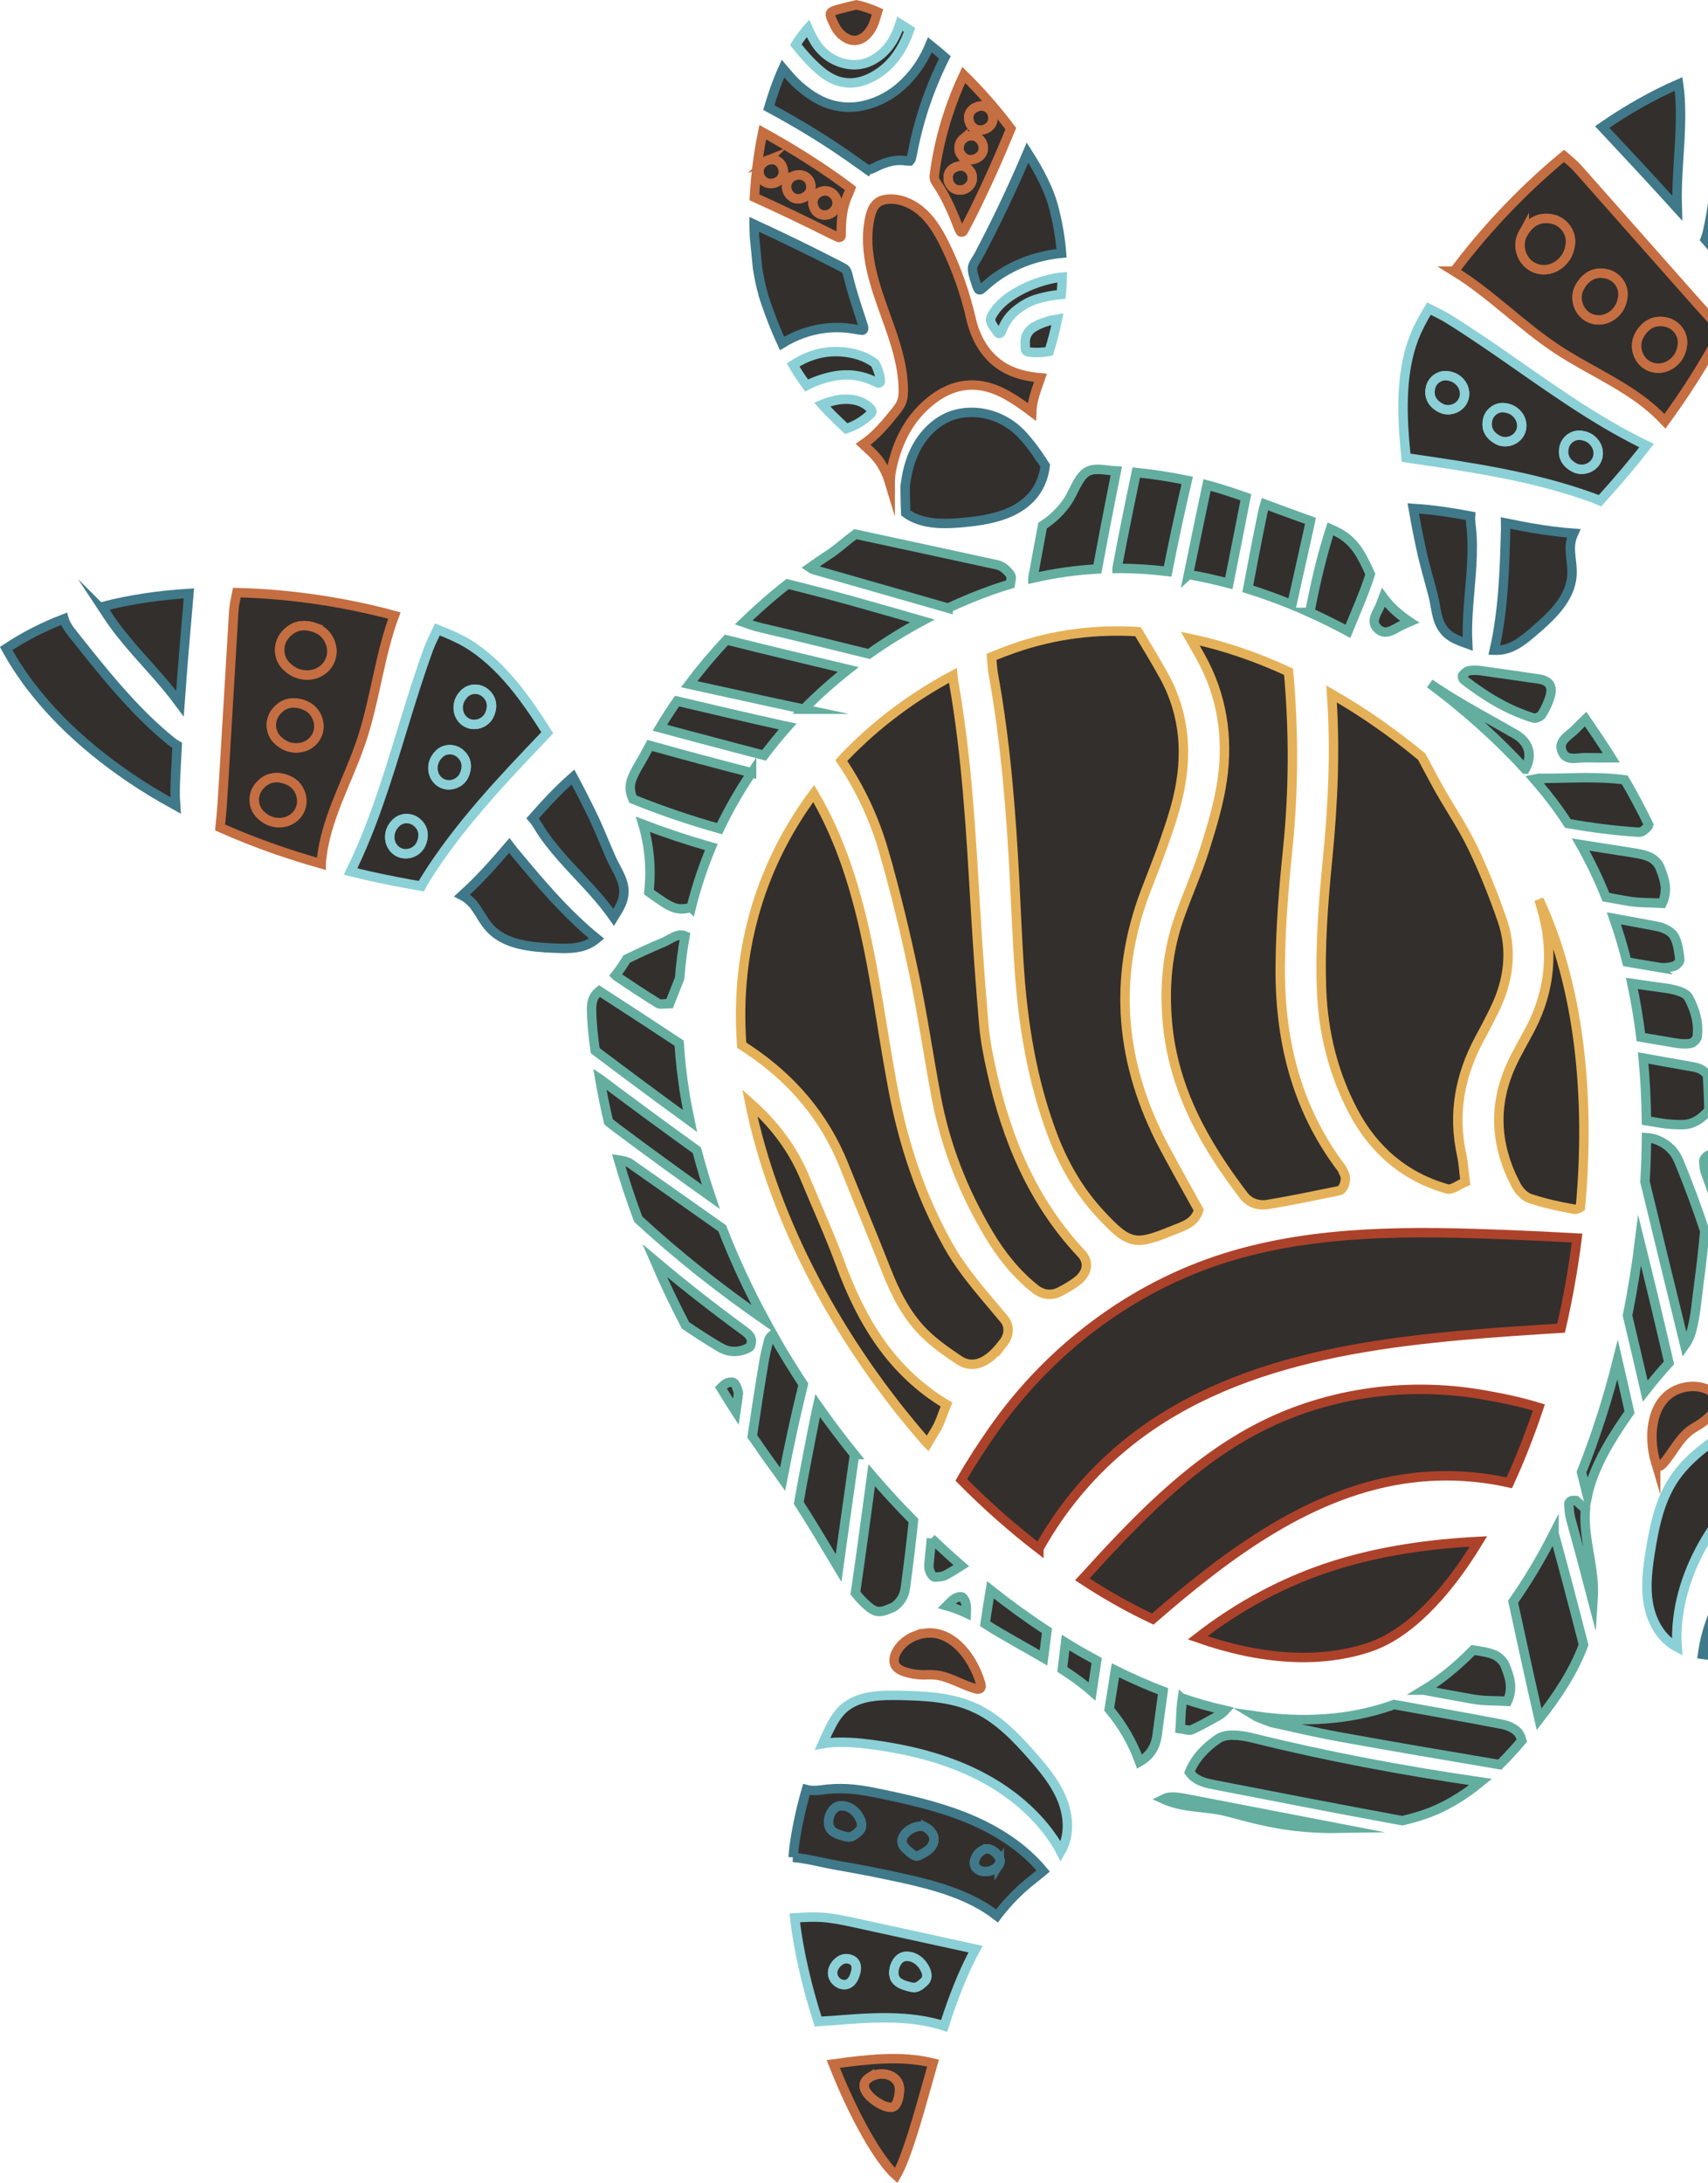 <svg width="313" height="400" viewBox="0 0 313 400" fill="none" xmlns="http://www.w3.org/2000/svg">
<g clip-path="url(#clip0_311_33459)">
<path d="M169.976 264.534C170.465 263.692 170.961 262.857 171.473 262.027C172.292 260.702 172.712 259.135 173.444 257.367C163.31 251.283 157.854 242.042 153.994 231.551C152.041 226.234 149.668 221.077 147.501 215.835C145.255 210.396 141.74 205.868 137.396 202.043C141.746 223.624 153.752 246.092 169.97 264.528L169.976 264.534Z" fill="#332F2D" stroke="#E5B158" stroke-width="1.728" stroke-miterlimit="10"/>
<path d="M183.843 246.115C184.984 244.663 185.047 242.964 184.016 241.719C180.416 237.364 176.584 233.239 173.773 228.221C168.761 219.274 165.604 209.774 163.691 199.744C161.571 188.613 160.292 177.339 157.44 166.335C155.51 158.886 152.918 151.823 149.115 145.411C139.99 157.665 134.574 173.237 135.922 191.517C136.314 191.776 136.712 192.035 137.103 192.3C145.054 197.612 151.045 204.548 154.635 213.484C157.198 219.873 159.848 226.222 162.366 232.628C164.008 236.817 165.984 240.826 169.13 244.047C171.071 246.04 173.427 247.676 175.755 249.237C177.84 250.637 180.099 250.067 182.253 247.935C182.824 247.371 183.342 246.743 183.843 246.109V246.115Z" fill="#332F2D" stroke="#E5B158" stroke-width="1.728" stroke-miterlimit="10"/>
<path d="M182.109 123.962C184.316 136.314 185.289 148.787 185.929 161.294C186.2 166.537 186.413 171.779 186.753 177.016C187.438 187.542 189.097 197.866 192.819 207.815C194.835 213.196 197.618 218.07 201.478 222.276C207.061 228.365 208.115 228.221 215.126 225.375C216.947 224.638 218.951 224.096 219.672 221.728C217.592 217.949 215.397 214.095 213.323 210.183C205.332 195.095 203.8 179.522 209.901 163.397C211.047 160.372 212.269 157.377 213.334 154.329C214.268 151.662 215.184 148.971 215.835 146.229C217.667 138.503 217.212 130.962 213.317 123.882C211.802 121.128 210.16 118.449 208.547 115.747C201.052 115.286 193.389 116.133 185.767 118.806C184.402 119.284 183.042 119.808 181.694 120.367C181.781 121.571 181.896 122.775 182.103 123.956L182.109 123.962Z" fill="#332F2D" stroke="#E5B158" stroke-width="1.728" stroke-miterlimit="10"/>
<path d="M282.444 166.203C284.755 173.94 284.173 181.389 280.417 188.561C279.287 190.71 278.037 192.807 277.023 195.002C273.544 202.509 274.01 209.941 277.824 217.177C278.348 218.179 279.345 219.268 280.365 219.608C283.003 220.501 285.763 221.089 288.511 221.584C288.822 221.642 289.237 221.48 289.623 221.239C291.432 201.374 289.565 180.963 282.018 164.826C282.162 165.287 282.312 165.742 282.45 166.203H282.444Z" fill="#332F2D" stroke="#E5B158" stroke-width="1.728" stroke-miterlimit="10"/>
<path d="M243.304 157.204C242.514 165.264 241.869 173.329 242.186 181.447C242.491 189.264 244.341 196.696 247.959 203.598C251.692 210.707 257.413 215.656 265.219 217.863C266.083 218.105 267.31 217.085 268.503 216.595C268.272 214.78 268.192 213.161 267.852 211.594C266.215 204.122 267.506 197.123 271.072 190.451C272.028 188.665 272.979 186.879 273.866 185.059C276.459 179.747 277.231 174.193 275.272 168.559C273.682 163.985 271.884 159.456 269.776 155.101C267.84 151.103 265.253 147.433 263.139 143.515C262.269 141.902 261.399 140.283 260.541 138.659C255.69 134.626 250.119 130.645 244.018 127.154C244.727 137.167 244.289 147.191 243.304 157.198V157.204Z" fill="#332F2D" stroke="#E5B158" stroke-width="1.728" stroke-miterlimit="10"/>
<path d="M245.383 218.197C246.259 218.018 246.87 216.019 246.38 215.155C246.184 214.809 246.092 214.389 245.856 214.078C237.398 202.93 234.408 190.106 234.616 176.423C234.719 169.556 235.25 162.677 235.958 155.838C237.099 144.846 237.11 133.935 236.131 123.086C230.416 120.448 224.373 118.316 218.122 117.02C218.784 118.166 219.441 119.319 220.081 120.477C223.94 127.442 225.098 135.024 223.998 142.813C223.382 147.179 222.074 151.489 220.737 155.712C219.395 159.952 217.54 164.025 216.077 168.225C213.916 174.424 213.352 180.767 213.933 187.357C215.016 199.583 220.72 209.647 227.933 219.095C228.976 220.461 230.675 220.985 232.294 220.714C236.678 219.994 241.028 219.067 245.383 218.191V218.197Z" fill="#332F2D" stroke="#E5B158" stroke-width="1.728" stroke-miterlimit="10"/>
<path d="M161.973 156.046C164.105 163.432 165.902 170.933 167.493 178.462C169.083 185.992 170.171 193.62 171.6 201.184C173.271 210.033 176.538 218.295 181.123 226.038C183.411 229.903 186.176 233.389 189.702 236.195C191.027 237.249 192.646 237.514 194.236 236.696C195.307 236.143 196.367 235.526 197.335 234.8C199.282 233.343 199.686 231.315 198.153 229.685C189.264 220.219 184.494 208.749 181.728 196.293C181.112 193.528 180.547 190.728 180.305 187.916C179.672 180.657 179.165 173.387 178.732 166.111C177.926 152.359 177.165 138.613 174.769 125.011C174.694 124.596 174.659 124.175 174.619 123.755C167.383 127.615 160.585 132.621 154.766 138.722C154.565 138.935 154.369 139.149 154.173 139.362C157.63 144.46 160.245 150.031 161.979 156.052L161.973 156.046Z" fill="#332F2D" stroke="#E5B158" stroke-width="1.728" stroke-miterlimit="10"/>
<path d="M190.382 283.764C194.581 276.188 200.279 269.442 207.077 264.072C227.811 247.694 255.966 245.326 282.329 243.615C283.579 243.534 284.829 243.453 286.079 243.379C287.312 238.026 288.303 232.484 289.012 226.861C284.847 226.619 280.681 226.429 276.516 226.262C259.06 225.565 241.223 225.271 224.551 230.485C207.365 235.855 192.288 247.313 182.011 262.039C180.138 264.718 178.053 267.858 176.163 271.182C180.663 275.727 185.421 279.95 190.382 283.77V283.764Z" fill="#332F2D" stroke="#AD422B" stroke-width="1.728" stroke-miterlimit="10"/>
<path d="M270.94 282.45C262.022 282.917 253.195 284.138 244.675 286.8C235.543 289.652 227.017 294.238 219.481 300.108C231.194 304.222 242.042 304.861 251.041 301.808C257.85 299.498 264.793 292.59 270.94 282.45Z" fill="#332F2D" stroke="#AD422B" stroke-width="1.728" stroke-miterlimit="10"/>
<path d="M258.651 270.825C264.62 270.076 270.715 270.392 276.585 271.712C278.544 267.443 280.365 262.822 282.007 257.908C278.389 256.796 274.621 256.059 271.441 255.517C257.401 253.138 242.537 255.287 229.949 262.016C217.73 268.543 207.976 278.792 198.666 289.047C198.557 289.168 198.453 289.289 198.344 289.404C199.623 290.24 200.902 291.058 202.198 291.835C205.246 293.667 208.264 295.269 211.243 296.68C225.231 284.524 240.498 273.094 258.657 270.813L258.651 270.825Z" fill="#332F2D" stroke="#AD422B" stroke-width="1.728" stroke-miterlimit="10"/>
<path d="M189.287 105.936C193.251 105.02 197.197 104.472 201.103 104.259C201.553 101.88 201.99 99.495 202.445 97.115C203.137 93.503 203.851 89.903 204.571 86.296C204.45 86.29 204.329 86.273 204.208 86.267C202.601 86.181 200.533 85.605 199.127 86.498C197.566 87.489 196.673 90.358 195.653 91.856C194.443 93.636 192.865 95.157 191.056 96.309C190.445 99.512 189.863 102.721 189.287 105.93V105.936Z" fill="#332F2D" stroke="#64AEA0" stroke-width="1.728" stroke-miterlimit="10"/>
<path d="M137.736 141.603C131.497 140.001 125.275 138.319 119.07 136.596C118.776 137.138 118.477 137.674 118.195 138.215C117.382 139.782 115.717 142.104 115.516 143.855C115.412 144.783 115.637 145.612 115.977 146.436C121.167 148.533 126.468 150.331 131.86 151.846C133.577 148.251 135.541 144.829 137.736 141.597V141.603Z" fill="#332F2D" stroke="#64AEA0" stroke-width="1.728" stroke-miterlimit="10"/>
<path d="M204.704 104.155C207.827 104.144 210.92 104.346 213.974 104.714C215.068 99.132 216.272 93.572 217.563 88.024C214.475 87.391 211.358 86.901 208.224 86.584C207.354 90.715 206.502 94.851 205.689 98.993C205.355 100.71 205.032 102.433 204.704 104.15V104.155Z" fill="#332F2D" stroke="#64AEA0" stroke-width="1.728" stroke-miterlimit="10"/>
<path d="M147.294 129.954C149.864 127.344 152.589 124.918 155.435 122.672C147.991 120.897 140.548 119.117 133.128 117.256C130.702 119.831 128.421 122.545 126.295 125.374C133.3 126.894 140.289 128.473 147.3 129.954H147.294Z" fill="#332F2D" stroke="#64AEA0" stroke-width="1.728" stroke-miterlimit="10"/>
<path d="M128.64 135.41C132.431 136.424 136.221 137.42 140.018 138.405C141.389 136.579 142.835 134.822 144.339 133.128C144.172 133.094 143.999 133.059 143.832 133.025C137.23 131.567 130.65 130.012 124.065 128.468C122.965 130.063 121.917 131.688 120.92 133.353C123.489 134.044 126.065 134.73 128.64 135.415V135.41Z" fill="#332F2D" stroke="#64AEA0" stroke-width="1.728" stroke-miterlimit="10"/>
<path d="M126.669 166.283C127.632 162.441 128.87 158.748 130.351 155.216C126.116 154.012 121.94 152.624 117.826 151.062C119.024 155.061 119.376 159.307 118.909 163.466C122.821 166.226 123.806 167.044 126.664 166.278L126.669 166.283Z" fill="#332F2D" stroke="#64AEA0" stroke-width="1.728" stroke-miterlimit="10"/>
<path d="M159.243 119.826C162.394 117.596 165.661 115.574 169.014 113.776C164.733 112.543 160.447 111.322 156.155 110.118C152.232 109.023 148.291 107.998 144.333 107.019C143.556 107.629 142.784 108.251 142.017 108.885C140.036 110.533 138.129 112.261 136.279 114.053C137.368 114.427 138.457 114.802 139.575 115.061C146.154 116.588 152.704 118.224 159.237 119.831L159.243 119.826Z" fill="#332F2D" stroke="#64AEA0" stroke-width="1.728" stroke-miterlimit="10"/>
<path d="M217.793 105.279C220.293 105.711 222.759 106.252 225.19 106.903C226.233 101.643 227.287 96.384 228.307 91.118C225.951 90.283 223.583 89.505 221.198 88.871C220.045 94.338 218.911 99.811 217.787 105.285L217.793 105.279Z" fill="#332F2D" stroke="#64AEA0" stroke-width="1.728" stroke-miterlimit="10"/>
<path d="M173.743 111.42C176.463 110.159 179.217 109.024 181.993 108.044C183.042 107.675 184.085 107.347 185.133 107.036C185.191 106.656 185.271 106.281 185.323 105.901C185.381 105.452 184.793 104.824 184.367 104.42C183.935 104.017 183.365 103.637 182.794 103.516C174.141 101.621 165.47 99.76 156.754 97.882C155.026 99.155 153.378 100.664 152.036 101.534C150.803 102.335 149.593 103.165 148.395 104.017C148.625 104.178 148.873 104.305 149.126 104.38C157.33 106.736 165.534 109.081 173.743 111.432V111.42Z" fill="#332F2D" stroke="#64AEA0" stroke-width="1.728" stroke-miterlimit="10"/>
<path d="M228.659 107.9C231.407 108.753 234.098 109.732 236.736 110.809C237.768 106.166 238.822 101.534 239.842 96.891C239.945 96.407 240.055 95.923 240.153 95.433C239.093 95.047 238.027 94.673 236.978 94.292C235.267 93.676 233.533 93.025 231.793 92.38C231.638 92.892 231.505 93.411 231.396 93.929C230.439 98.579 229.541 103.234 228.659 107.9Z" fill="#332F2D" stroke="#64AEA0" stroke-width="1.728" stroke-miterlimit="10"/>
<path d="M240.014 112.221C242.405 113.298 244.738 114.456 247.013 115.684C248.431 112.198 249.986 108.764 251.115 105.21C249.733 102.208 248.517 99.334 245.233 97.594C244.767 97.346 244.288 97.133 243.81 96.914C242.186 101.932 241.016 107.059 240.019 112.221H240.014Z" fill="#332F2D" stroke="#64AEA0" stroke-width="1.728" stroke-miterlimit="10"/>
<path d="M252.274 114.998C253.887 116.864 255.638 115.067 257.194 114.433C257.58 114.277 257.954 114.11 258.334 113.943C256.474 112.705 254.809 111.253 253.501 109.49C253.339 109.922 253.167 110.343 253.005 110.775C252.504 112.14 251.133 113.678 252.274 114.998Z" fill="#332F2D" stroke="#64AEA0" stroke-width="1.728" stroke-miterlimit="10"/>
<path d="M310.392 195.521C307.304 194.968 304.21 194.42 301.122 193.867C301.479 197.681 301.675 201.518 301.721 205.361C302.655 205.511 303.582 205.678 304.515 205.827C305.731 206.023 306.981 206.081 308.22 206.087C310.363 206.098 311.89 204.9 313.169 203.454C313.134 202.06 313.094 200.671 313.03 199.283C312.996 198.522 312.938 197.762 312.892 196.996C312.345 196.253 311.567 195.723 310.397 195.515L310.392 195.521Z" fill="#332F2D" stroke="#64AEA0" stroke-width="1.728" stroke-miterlimit="10"/>
<path d="M307.085 191.131C307.983 191.281 308.951 191.361 309.833 191.183C310.311 191.091 310.968 190.428 311.025 189.961C311.342 187.432 310.634 185.059 309.464 182.841C309.205 182.351 308.577 181.959 308.03 181.752C307.171 181.424 306.249 181.216 305.339 181.089C303.242 180.807 301.145 180.507 299.054 180.202C299.745 183.44 300.292 186.735 300.701 190.054C302.827 190.411 304.953 190.774 307.079 191.131H307.085Z" fill="#332F2D" stroke="#64AEA0" stroke-width="1.728" stroke-miterlimit="10"/>
<path d="M304.003 177.264C304.89 177.414 305.875 177.299 306.745 177.057C307.206 176.93 307.886 176.216 307.84 175.853C307.638 174.36 307.494 172.713 306.745 171.486C306.204 170.598 304.792 169.965 303.669 169.746C301.036 169.233 298.392 168.761 295.753 168.282C296.663 170.898 297.452 173.565 298.144 176.273C300.097 176.607 302.05 176.941 304.009 177.27L304.003 177.264Z" fill="#332F2D" stroke="#64AEA0" stroke-width="1.728" stroke-miterlimit="10"/>
<path d="M298.334 165.119C300.431 165.482 302.603 165.396 304.613 165.511C305.766 162.994 304.965 160.92 304.181 158.932C303.876 158.154 303.058 157.377 302.286 157.031C301.174 156.535 299.901 156.368 298.674 156.172C295.672 155.689 292.67 155.228 289.669 154.761C291.42 157.849 292.959 161.064 294.289 164.388C295.637 164.63 296.98 164.889 298.322 165.119H298.334Z" fill="#332F2D" stroke="#64AEA0" stroke-width="1.728" stroke-miterlimit="10"/>
<path d="M282.548 142.628C282.046 142.628 281.591 142.686 281.153 142.772C282.824 144.697 284.299 146.546 285.538 148.274C286.16 149.138 286.753 150.02 287.329 150.907C291.581 151.639 295.856 152.221 300.182 152.486C300.476 152.503 300.851 152.457 301.064 152.284C301.467 151.956 302.06 151.535 302.141 151.149C300.787 148.332 299.318 145.59 297.745 142.905C292.739 142.214 287.635 142.634 282.548 142.623V142.628Z" fill="#332F2D" stroke="#64AEA0" stroke-width="1.728" stroke-miterlimit="10"/>
<path d="M286.39 137.973C287.197 139.511 289.133 138.803 290.584 138.837C292.163 138.872 293.73 138.872 295.285 138.866C295.124 138.607 294.969 138.348 294.802 138.094C293.442 135.963 292.025 133.86 290.579 131.763C289.956 132.373 289.317 132.967 288.718 133.6C287.56 134.816 285.244 135.79 286.39 137.973Z" fill="#332F2D" stroke="#64AEA0" stroke-width="1.728" stroke-miterlimit="10"/>
<path d="M135.26 255.874C135.306 255.575 135.358 255.229 135.26 254.958C135.064 254.394 134.897 253.691 134.476 253.38C134.165 253.149 133.341 253.288 132.961 253.564C132.656 253.789 132.373 254.042 132.103 254.313C133.001 255.782 133.912 257.234 134.845 258.68C134.983 257.747 135.11 256.808 135.254 255.874H135.26Z" fill="#332F2D" stroke="#64AEA0" stroke-width="1.728" stroke-miterlimit="10"/>
<path d="M156.598 266.538C154.242 263.617 151.978 260.622 149.835 257.557C149.114 260.817 148.521 264.078 147.882 267.316C147.352 270.001 146.856 272.697 146.378 275.399C148.821 279.172 151.102 283.044 153.43 286.915C153.51 287.048 153.591 287.186 153.671 287.319C154.611 280.526 155.578 273.734 156.535 266.947C156.552 266.809 156.575 266.676 156.592 266.538H156.598Z" fill="#332F2D" stroke="#64AEA0" stroke-width="1.728" stroke-miterlimit="10"/>
<path d="M141.631 244.565C141.256 244.876 140.968 245.222 140.888 245.533C140.571 246.726 140.271 247.93 140.064 249.145C139.263 253.818 138.543 258.501 137.852 263.185C139.384 265.426 140.945 267.644 142.553 269.816C142.852 270.219 143.123 270.64 143.417 271.049C144.523 265.225 145.785 259.435 147.202 253.674C145.237 250.689 143.376 247.647 141.631 244.565Z" fill="#332F2D" stroke="#64AEA0" stroke-width="1.728" stroke-miterlimit="10"/>
<path d="M165.908 291.017C166.461 286.904 166.963 282.779 167.395 278.648C164.75 275.969 162.192 273.192 159.738 270.329C158.77 277.444 157.843 284.594 156.783 291.72C156.771 291.789 156.771 291.858 156.76 291.922C157.48 292.82 158.263 293.662 159.145 294.399C159.565 294.75 160.026 295.09 160.556 295.223C161.611 295.494 162.676 294.929 163.685 294.514C163.696 294.508 163.713 294.503 163.731 294.497C164.964 293.679 165.713 292.469 165.908 291.012V291.017Z" fill="#332F2D" stroke="#64AEA0" stroke-width="1.728" stroke-miterlimit="10"/>
<path d="M170.697 281.909C170.541 283.528 170.38 285.141 170.224 286.76C170.126 287.779 170.823 289.058 171.422 288.989C172.01 288.92 172.655 288.937 173.162 288.684C174.199 288.16 175.179 287.514 176.164 286.892C174.309 285.273 172.482 283.614 170.691 281.903L170.697 281.909Z" fill="#332F2D" stroke="#64AEA0" stroke-width="1.728" stroke-miterlimit="10"/>
<path d="M293.482 259.533C292.347 263.082 291.12 266.492 289.818 269.764C290.181 271.216 290.533 272.674 290.901 274.126C291.725 270.15 293.673 266.406 295.839 262.932C296.726 261.515 297.659 260.126 298.621 258.761C297.901 255.558 297.175 252.354 296.432 249.157C295.528 252.763 294.542 256.237 293.488 259.533H293.482Z" fill="#332F2D" stroke="#64AEA0" stroke-width="1.728" stroke-miterlimit="10"/>
<path d="M181.498 291.323C181.147 293.454 180.818 295.511 180.519 297.544C183.958 299.745 187.645 301.693 191.223 303.79C191.43 302.13 191.643 300.477 191.862 298.818C188.319 296.496 184.862 293.99 181.498 291.323Z" fill="#332F2D" stroke="#64AEA0" stroke-width="1.728" stroke-miterlimit="10"/>
<path d="M212.061 317.864C212.401 315.208 212.781 312.564 213.144 309.914C210.252 308.802 207.343 307.534 204.404 306.077C204.024 308.45 203.644 310.824 203.264 313.198C205.672 316.044 207.567 319.316 208.835 322.824C210.707 321.736 211.761 320.203 212.061 317.87V317.864Z" fill="#332F2D" stroke="#64AEA0" stroke-width="1.728" stroke-miterlimit="10"/>
<path d="M200.976 304.279C199.427 303.438 197.871 302.568 196.31 301.629C195.964 301.422 195.619 301.197 195.273 300.984C195.071 302.62 194.87 304.262 194.674 305.898C196.368 306.998 198.01 308.162 199.548 309.453C199.744 309.614 199.922 309.793 200.112 309.96C200.395 308.064 200.683 306.169 200.976 304.279Z" fill="#332F2D" stroke="#64AEA0" stroke-width="1.728" stroke-miterlimit="10"/>
<path d="M303.881 208.967C303.213 208.679 302.395 208.495 301.727 208.46C301.704 211.162 301.612 213.864 301.45 216.549C303.864 226.545 306.301 236.529 308.75 246.518C309.245 245.821 309.648 245.044 309.948 244.001C310.737 241.23 310.927 238.107 311.319 235.25C311.757 232.029 312.12 228.791 312.408 225.554C310.979 221.262 309.412 217.01 307.672 212.81C306.912 210.972 305.685 209.745 303.881 208.967Z" fill="#332F2D" stroke="#64AEA0" stroke-width="1.728" stroke-miterlimit="10"/>
<path d="M300.471 227.316C299.895 232.012 299.146 236.615 298.247 241.068C299.353 245.671 300.436 250.28 301.496 254.895C302.885 253.126 304.325 251.398 305.846 249.733C304.112 242.249 302.332 234.771 300.471 227.316Z" fill="#332F2D" stroke="#64AEA0" stroke-width="1.728" stroke-miterlimit="10"/>
<path d="M176.377 292.688C176.135 292.475 175.299 292.665 174.919 292.941C174.4 293.316 173.94 293.771 173.49 294.238C174.712 294.578 175.916 295.038 177.074 295.586C177.097 295.159 177.108 294.733 177.074 294.313C177.033 293.736 176.786 293.039 176.382 292.688H176.377Z" fill="#332F2D" stroke="#64AEA0" stroke-width="1.728" stroke-miterlimit="10"/>
<path d="M216.652 311.371C216.387 313.151 216.398 314.978 216.283 316.763C217.193 316.873 217.896 317.178 218.369 316.971C220.051 316.21 221.664 315.294 223.277 314.39C223.755 314.119 224.147 313.779 224.493 313.405C221.918 312.817 219.314 312.085 216.681 311.198C216.669 311.256 216.663 311.319 216.658 311.377L216.652 311.371Z" fill="#332F2D" stroke="#64AEA0" stroke-width="1.728" stroke-miterlimit="10"/>
<path d="M312.224 212.977C312.333 213.582 312.31 214.227 312.518 214.792C312.69 215.264 312.852 215.742 313.025 216.221C313.088 214.694 313.14 213.161 313.169 211.635C312.587 211.923 312.132 212.487 312.224 212.977Z" fill="#332F2D" stroke="#64AEA0" stroke-width="1.728" stroke-miterlimit="10"/>
<path d="M284.783 280.935C282.438 285.544 279.927 289.744 277.282 293.495C278.826 300.684 280.411 307.869 282.052 315.041C285.365 310.784 288.372 306.319 290.193 301.393C288.447 294.56 286.644 287.745 284.783 280.941V280.935Z" fill="#332F2D" stroke="#64AEA0" stroke-width="1.728" stroke-miterlimit="10"/>
<path d="M215.27 329.3C214.671 329.26 213.997 329.311 213.467 329.559C213.386 329.594 213.317 329.64 213.236 329.68C213.363 329.738 213.49 329.79 213.617 329.847C217.39 331.397 221.227 331.005 225.006 332.013C229.102 333.108 233.083 334.162 237.335 334.64C240.043 334.946 242.779 335.078 245.51 335.032C236.344 333.269 227.184 331.489 218.018 329.72C217.108 329.548 216.192 329.358 215.264 329.3H215.27Z" fill="#332F2D" stroke="#64AEA0" stroke-width="1.728" stroke-miterlimit="10"/>
<path d="M229.494 318.446C228.301 318.152 227.045 317.95 225.824 317.95C224.948 317.95 223.917 318.135 223.214 318.619C220.933 320.191 219.009 322.133 217.972 324.754C219.256 326.5 221.169 326.776 222.961 327.128C233.907 329.271 244.853 331.385 255.816 333.413C256.208 333.488 256.6 333.552 256.997 333.621C258.34 333.298 259.671 332.935 260.984 332.491C264.775 331.201 268.214 329.087 271.331 326.529C257.268 324.478 243.303 321.88 229.494 318.452V318.446Z" fill="#332F2D" stroke="#64AEA0" stroke-width="1.728" stroke-miterlimit="10"/>
<path d="M287.97 274.99C287.756 275.076 287.474 275.376 287.486 275.566C287.549 276.482 287.595 277.421 287.837 278.297C289.237 283.355 290.591 288.425 291.916 293.5C291.968 292.705 292.002 291.899 291.985 291.075C291.881 286.42 290.28 281.863 290.487 277.208C290.499 276.978 290.533 276.753 290.551 276.522C290.049 276.061 289.491 275.56 288.828 274.973C288.54 274.973 288.217 274.892 287.97 274.99Z" fill="#332F2D" stroke="#64AEA0" stroke-width="1.728" stroke-miterlimit="10"/>
<path d="M275.289 315.969C268.687 314.69 262.056 313.543 255.437 312.333C255.195 312.426 254.947 312.529 254.705 312.616C247.221 315.156 238.873 315.727 230.019 314.436C230.076 314.471 230.128 314.511 230.186 314.534C230.762 314.759 231.332 314.984 232.939 315.617C236.402 316.355 240.913 317.444 245.476 318.267C255.246 320.042 265.035 321.701 274.829 323.355C276.257 321.937 277.611 320.451 278.896 318.941C278.763 318.504 278.602 318.083 278.372 317.709C277.83 316.821 276.419 316.188 275.295 315.969H275.289Z" fill="#332F2D" stroke="#64AEA0" stroke-width="1.728" stroke-miterlimit="10"/>
<path d="M260.887 309.7C263.911 310.265 266.93 310.824 269.96 311.354C272.057 311.717 274.229 311.63 276.24 311.746C277.392 309.228 276.591 307.154 275.808 305.166C275.503 304.389 274.685 303.611 273.913 303.265C272.801 302.77 271.527 302.603 270.3 302.407C270.185 302.39 270.076 302.372 269.96 302.355C267.022 305.351 263.986 307.828 260.881 309.7H260.887Z" fill="#332F2D" stroke="#64AEA0" stroke-width="1.728" stroke-miterlimit="10"/>
<path d="M125.483 200.308C124.976 197.192 124.648 194.138 124.457 191.148C119.601 187.934 114.721 184.753 109.83 181.591C108.948 182.328 108.384 183.083 108.407 185.013C108.441 187.501 108.718 190.025 109.075 192.525C114.831 196.869 120.62 201.161 126.445 205.407C126.088 203.707 125.754 202.008 125.477 200.308H125.483Z" fill="#332F2D" stroke="#64AEA0" stroke-width="1.728" stroke-miterlimit="10"/>
<path d="M132.344 225.064C126.75 221.118 121.15 217.171 115.545 213.242C114.951 212.827 114.133 212.677 113.361 212.562C114.421 216.215 115.62 219.827 116.951 223.399C124.238 230.134 132.022 236.246 140.168 241.915C137.184 236.402 134.556 230.762 132.344 225.064Z" fill="#332F2D" stroke="#64AEA0" stroke-width="1.728" stroke-miterlimit="10"/>
<path d="M130.258 219.303C129.302 216.468 128.455 213.628 127.712 210.788C121.761 206.484 115.838 202.146 109.968 197.727C109.95 197.716 109.927 197.704 109.91 197.693C110.371 200.331 110.901 202.959 111.518 205.568C112.048 205.995 112.647 206.456 113.361 206.991C118.938 211.174 124.584 215.253 130.258 219.303Z" fill="#332F2D" stroke="#64AEA0" stroke-width="1.728" stroke-miterlimit="10"/>
<path d="M279.511 140.934C280.888 138.422 280.243 136.009 277.685 134.528C272.869 131.745 267.914 129.164 263.282 126.105C262.833 125.811 262.424 125.529 262.021 125.258C268.951 130.397 274.885 135.87 279.505 140.934H279.511Z" fill="#332F2D" stroke="#64AEA0" stroke-width="1.728" stroke-miterlimit="10"/>
<path d="M131.988 246.91C133.693 247.918 135.571 247.855 137.293 246.899C137.628 246.714 137.8 245.798 137.656 245.332C137.495 244.796 136.977 244.295 136.493 243.943C130.83 239.818 125.322 235.503 119.976 230.992C121.704 235.013 123.594 238.971 125.616 242.86C127.69 244.277 129.81 245.631 131.976 246.916L131.988 246.91Z" fill="#332F2D" stroke="#64AEA0" stroke-width="1.728" stroke-miterlimit="10"/>
<path d="M120.597 183.855C121.029 184.12 121.767 183.895 122.712 183.895C123.299 182.403 123.921 180.853 124.538 179.292C124.745 176.63 125.079 174.032 125.534 171.491C124.175 170.892 122.758 172.2 121.473 172.718C119.226 173.629 117.037 174.677 114.842 175.731C114.22 176.774 113.534 177.771 112.785 178.727C112.825 178.768 112.866 178.819 112.912 178.848C115.447 180.554 117.993 182.253 120.591 183.855H120.597Z" fill="#332F2D" stroke="#64AEA0" stroke-width="1.728" stroke-miterlimit="10"/>
<path d="M281.021 131.572C281.448 131.705 282.318 131.307 282.571 130.898C283.205 129.884 283.729 128.761 284.069 127.615C284.622 125.742 283.902 124.705 281.989 124.423C278.653 123.922 275.312 123.461 271.078 122.856C271.055 122.856 270.127 122.764 269.228 122.896C268.785 122.96 268.358 123.403 268.024 123.766C267.921 123.876 268.07 124.417 268.255 124.561C272.138 127.574 276.286 130.126 281.021 131.572Z" fill="#332F2D" stroke="#64AEA0" stroke-width="1.728" stroke-miterlimit="10"/>
<path d="M138.22 42.373C138.226 42.684 138.238 42.995 138.255 43.306L138.814 49.05C138.854 49.286 138.889 49.517 138.929 49.736L139.113 50.79C139.159 51.044 139.211 51.28 139.263 51.516L139.459 52.426C139.534 52.714 139.603 52.985 139.678 53.256L139.851 53.941C139.989 54.42 140.133 54.881 140.289 55.33C141.256 58.164 142.253 60.67 143.313 62.935C145.71 61.46 148.325 60.503 151.183 60.152C153.021 59.927 154.835 59.996 156.639 60.313C157.099 60.394 157.566 60.469 158.033 60.515C158.108 60.521 158.269 60.348 158.275 60.256C158.286 60.066 158.24 59.87 158.183 59.685C157.203 56.666 156.155 53.671 155.423 50.571C155.365 50.318 155.285 50.07 155.198 49.828C155.089 49.511 154.887 49.275 154.57 49.114C154.098 48.877 153.637 48.618 153.165 48.376C148.233 45.847 143.238 43.422 138.197 41.094C138.197 41.152 138.197 41.209 138.197 41.261L138.232 42.367L138.22 42.373Z" fill="#332F2D" stroke="#407989" stroke-width="1.728" stroke-miterlimit="10"/>
<path d="M178.214 49.367C178.26 50.255 178.634 51.119 178.882 51.989C178.969 52.3 179.107 52.594 179.228 52.893C179.332 53.152 179.625 53.187 179.873 52.974C180.651 52.317 181.388 51.614 182.206 51.015C185.456 48.641 189.102 47.201 193.072 46.585C193.561 46.51 194.051 46.452 194.535 46.406C194.316 43.647 193.838 40.72 192.974 37.569C192.225 34.844 190.571 31.514 188.302 27.976C185.588 34.377 182.604 40.674 179.332 46.85C178.899 47.668 178.162 48.434 178.208 49.356L178.214 49.367Z" fill="#332F2D" stroke="#407989" stroke-width="1.728" stroke-miterlimit="10"/>
<path d="M159.035 31.11C159.871 31.024 160.487 30.563 161.167 30.269C162.763 29.584 164.393 29.175 166.122 29.486C166.312 29.52 166.519 29.491 166.703 29.497C166.801 29.37 166.922 29.278 166.957 29.169C167.061 28.789 167.147 28.403 167.222 28.017C168.374 21.893 170.373 16.068 173.156 10.514C172.251 9.719 171.341 8.953 170.419 8.221C169.388 10.727 167.942 12.997 165.983 14.973C164.14 16.834 161.997 18.217 159.467 19.018C156.696 19.899 153.983 19.859 151.327 18.839C150.14 18.384 149.063 17.75 148.043 17.013C146.868 16.16 145.791 15.204 144.84 14.132C144.379 13.614 143.936 13.09 143.492 12.565L143.4 12.773C143.164 13.297 142.945 13.804 142.743 14.317L142.662 14.507C142.426 15.112 142.23 15.63 142.04 16.16L141.925 16.483C141.735 17.024 141.562 17.554 141.389 18.096L141.28 18.453C141.147 18.88 141.026 19.3 140.899 19.721C146.591 22.78 152.076 26.144 157.284 29.906C157.872 30.327 158.465 30.742 159.018 31.133L159.035 31.11Z" fill="#332F2D" stroke="#407989" stroke-width="1.728" stroke-miterlimit="10"/>
<path d="M171.318 31.364C171.117 32.752 171.111 32.764 171.872 33.904C173.133 35.8 174.084 37.856 174.959 39.948C175.219 40.61 175.472 41.279 175.737 41.935C175.806 42.114 175.91 42.275 176.014 42.442C176.043 42.488 176.117 42.546 176.158 42.54C176.279 42.517 176.457 42.488 176.503 42.413C177.074 41.359 177.644 40.305 178.174 39.233C180.732 34.089 183.071 28.863 185.237 23.575C182.725 20.227 179.776 16.84 176.613 13.723C175.443 16.206 174.441 18.758 173.606 21.385C172.557 24.663 171.802 27.988 171.318 31.369V31.364ZM178.808 19.68C178.871 19.651 178.935 19.628 179.159 19.542C180.219 19.15 181.516 19.767 181.856 20.971C181.977 21.409 181.994 21.864 181.856 22.319C181.579 23.229 180.502 23.92 179.476 23.84C178.422 23.753 177.638 22.912 177.517 21.737C177.431 20.896 177.955 20.055 178.808 19.686V19.68ZM176.498 25.447C177.298 24.75 178.468 24.663 179.28 25.297C179.58 25.528 179.787 25.873 179.903 26.006C180.024 26.323 180.081 26.438 180.116 26.559C180.404 27.567 179.92 28.547 178.923 29.007C177.805 29.514 176.786 29.261 176.1 28.293C176.066 28.241 176.025 28.183 175.996 28.132C175.518 27.302 175.743 26.098 176.498 25.441V25.447ZM175.317 30.557C176.083 30.304 176.792 30.402 177.385 30.914C178.03 31.467 178.261 32.176 178.145 33.006C178.036 33.818 177.293 34.573 176.417 34.769C175.518 34.964 174.585 34.607 174.159 33.893C174.061 33.726 173.98 33.553 173.842 33.276C173.819 33 173.721 32.608 173.773 32.234C173.894 31.369 174.481 30.839 175.317 30.557Z" fill="#332F2D" stroke="#C56E41" stroke-width="1.728" stroke-miterlimit="10"/>
<path d="M179.482 23.84C180.502 23.92 181.585 23.229 181.861 22.319C181.999 21.864 181.982 21.414 181.861 20.971C181.527 19.767 180.225 19.156 179.165 19.542C178.94 19.628 178.877 19.651 178.814 19.68C177.961 20.049 177.431 20.89 177.523 21.731C177.65 22.912 178.433 23.753 179.482 23.834V23.84Z" fill="#332F2D" stroke="#C56E41" stroke-width="1.728" stroke-miterlimit="10"/>
<path d="M176.105 28.299C176.785 29.261 177.811 29.52 178.928 29.013C179.931 28.558 180.409 27.573 180.121 26.564C180.086 26.444 180.029 26.323 179.908 26.012C179.792 25.873 179.585 25.533 179.285 25.303C178.473 24.669 177.304 24.75 176.503 25.453C175.748 26.109 175.529 27.314 176.002 28.143C176.036 28.201 176.071 28.253 176.105 28.304V28.299Z" fill="#332F2D" stroke="#C56E41" stroke-width="1.728" stroke-miterlimit="10"/>
<path d="M174.159 33.893C174.585 34.608 175.524 34.965 176.417 34.769C177.293 34.579 178.036 33.818 178.145 33.006C178.261 32.176 178.024 31.462 177.385 30.915C176.786 30.402 176.083 30.304 175.317 30.557C174.476 30.84 173.894 31.37 173.773 32.234C173.721 32.608 173.819 33 173.842 33.277C173.986 33.553 174.061 33.732 174.159 33.893Z" fill="#332F2D" stroke="#C56E41" stroke-width="1.728" stroke-miterlimit="10"/>
<path d="M153.667 43.508C153.811 43.572 154.134 43.404 154.134 43.255C154.151 42.673 154.157 42.085 154.174 41.503C154.237 39.401 154.571 37.344 155.533 35.397C155.649 35.166 155.724 34.913 155.862 34.538C155.366 34.164 155.009 33.876 154.64 33.611C149.905 30.165 144.933 27.066 139.783 24.231L139.685 24.721C139.575 25.24 139.477 25.764 139.379 26.288L139.299 26.766C139.189 27.394 139.109 27.919 139.028 28.443L138.936 29.076C138.861 29.578 138.797 30.079 138.734 30.586L138.671 31.151C138.602 31.779 138.55 32.268 138.498 32.752L138.434 33.524C138.394 33.991 138.36 34.452 138.325 34.913L138.279 35.719C138.273 35.863 138.267 36.007 138.256 36.151C143.078 38.346 147.854 40.622 152.572 43.007C152.924 43.185 153.292 43.335 153.655 43.497L153.667 43.508ZM142.116 33.461C140.964 33.904 139.794 33.432 139.287 32.326C138.763 31.185 139.327 29.9 140.56 29.416C141.741 28.956 142.882 29.416 143.36 30.546C143.873 31.767 143.354 32.983 142.122 33.455L142.116 33.461ZM148.488 34.924C148.165 35.967 146.771 36.675 145.699 36.347C144.403 35.95 143.752 34.342 144.42 33.167C144.697 32.683 145.112 32.355 145.561 32.211C146.869 31.744 148.177 32.378 148.511 33.582C148.632 34.025 148.632 34.48 148.493 34.93L148.488 34.924ZM149.346 38.404C149.19 38.121 149.075 37.816 149 37.505C148.77 36.554 149.392 35.506 150.383 35.137C151.403 34.757 152.405 35.074 153.01 35.967C153.724 37.033 153.436 38.34 152.325 39.055C151.328 39.7 149.888 39.395 149.346 38.404Z" fill="#332F2D" stroke="#C56E41" stroke-width="1.728" stroke-miterlimit="10"/>
<path d="M140.559 29.416C139.326 29.9 138.767 31.185 139.286 32.326C139.793 33.432 140.962 33.898 142.115 33.461C143.348 32.988 143.866 31.773 143.353 30.551C142.875 29.422 141.734 28.961 140.553 29.422L140.559 29.416Z" fill="#332F2D" stroke="#C56E41" stroke-width="1.728" stroke-miterlimit="10"/>
<path d="M145.56 32.211C145.116 32.355 144.696 32.689 144.419 33.167C143.751 34.342 144.402 35.95 145.698 36.347C146.77 36.675 148.164 35.961 148.487 34.924C148.625 34.475 148.631 34.02 148.504 33.576C148.17 32.378 146.868 31.738 145.554 32.205L145.56 32.211Z" fill="#332F2D" stroke="#C56E41" stroke-width="1.728" stroke-miterlimit="10"/>
<path d="M153.01 35.967C152.411 35.074 151.402 34.751 150.383 35.137C149.392 35.512 148.764 36.56 149 37.505C149.075 37.816 149.196 38.122 149.346 38.404C149.887 39.395 151.322 39.7 152.324 39.055C153.436 38.341 153.724 37.033 153.01 35.967Z" fill="#332F2D" stroke="#C56E41" stroke-width="1.728" stroke-miterlimit="10"/>
<path d="M160.337 69.934C160.516 70.021 160.7 70.102 160.879 70.176C161.057 70.251 161.334 70.096 161.328 69.929C161.316 68.799 160.907 67.78 160.464 66.777C160.366 66.564 160.118 66.397 159.905 66.259C158.557 65.383 157.059 64.87 155.446 64.611C151.73 64.018 148.394 64.882 145.347 66.864C145.479 67.094 145.612 67.336 145.75 67.561C146.401 68.644 147.092 69.652 147.812 70.632C149.247 69.888 150.808 69.347 152.473 68.99C155.204 68.408 157.866 68.707 160.337 69.934Z" fill="#332F2D" stroke="#8BD0D6" stroke-width="1.728" stroke-miterlimit="10"/>
<path d="M149.887 12.594C150.423 13.072 150.987 13.527 151.592 13.913C154.312 15.647 157.146 15.584 160.015 14.005C161.836 13.009 163.31 11.632 164.468 9.944C165.269 8.78 165.903 7.541 166.398 6.234C166.496 5.98 166.571 5.727 166.663 5.473C166.081 5.081 165.5 4.713 164.923 4.361C164.624 5.295 164.267 6.211 163.783 7.081C163.161 8.198 162.389 9.201 161.375 10.03C159.658 11.43 157.734 12.098 155.516 11.793C154.087 11.591 152.814 11.056 151.684 10.232C150.722 9.529 149.945 8.665 149.328 7.657C148.844 6.862 148.429 6.038 148.055 5.185C148.009 5.237 147.969 5.283 147.922 5.335L147.801 5.467C147.548 5.773 147.254 6.153 146.972 6.539L146.874 6.66C146.597 7.034 146.315 7.449 146.044 7.864L145.952 8.008C145.912 8.071 145.877 8.135 145.837 8.198C147.07 9.759 148.383 11.257 149.887 12.594Z" fill="#332F2D" stroke="#8BD0D6" stroke-width="1.728" stroke-miterlimit="10"/>
<path d="M185.974 53.757C184.505 54.645 183.186 55.693 182.212 57.11C181.331 58.401 181.308 58.735 182.114 59.945C182.362 60.319 182.65 60.676 182.926 61.034C183.03 61.172 183.353 61.091 183.433 60.913C183.595 60.55 183.745 60.181 183.912 59.824C184.447 58.654 185.231 57.663 186.262 56.84C187.391 55.941 188.618 55.215 190.007 54.8C191.482 54.362 192.974 54.08 194.478 53.953C194.581 52.922 194.639 51.862 194.662 50.779C194.109 50.836 193.556 50.917 193.003 51.026C190.514 51.539 188.158 52.438 185.98 53.752L185.974 53.757Z" fill="#332F2D" stroke="#8BD0D6" stroke-width="1.728" stroke-miterlimit="10"/>
<path d="M189.725 59.789C188.561 60.406 187.882 61.356 187.87 62.664C187.87 62.86 187.893 63.056 187.887 63.246C187.864 64.369 187.951 64.479 189.04 64.559C189.915 64.629 190.791 64.6 191.672 64.484C191.874 64.456 192.07 64.415 192.266 64.381C192.848 62.491 193.372 60.527 193.787 58.464C193.182 58.562 192.583 58.683 191.989 58.862C191.212 59.098 190.44 59.403 189.725 59.783V59.789Z" fill="#332F2D" stroke="#8BD0D6" stroke-width="1.728" stroke-miterlimit="10"/>
<path d="M159.566 75.817C159.831 75.557 159.831 75.212 159.595 74.947C158.621 73.886 157.377 73.339 155.913 73.195C154.341 73.045 152.808 73.293 151.034 73.979C150.913 74.013 150.786 74.077 150.659 74.128C150.809 74.296 150.947 74.457 151.103 74.618C151.506 75.05 151.927 75.482 152.341 75.909C153.206 76.779 154.104 77.631 155.026 78.495L155.078 78.547C155.147 78.524 155.21 78.507 155.28 78.484C156.904 77.913 158.345 77.015 159.572 75.811L159.566 75.817Z" fill="#332F2D" stroke="#8BD0D6" stroke-width="1.728" stroke-miterlimit="10"/>
<path d="M152.952 4.678C153.061 4.909 153.182 5.139 153.327 5.352C153.77 6.003 154.312 6.556 155.009 6.954C156.351 7.726 157.751 7.49 158.851 6.337C159.468 5.692 159.911 4.949 160.194 4.137C160.418 3.486 160.62 2.829 160.81 2.172C159.387 1.544 158.068 1.112 156.916 0.887C156.109 1.072 155.303 1.273 154.502 1.481C151.719 2.213 151.725 2.126 152.952 4.678Z" fill="#332F2D" stroke="#C56E41" stroke-width="1.728" stroke-miterlimit="10"/>
<path d="M177.966 58.493C176.918 53.873 175.339 49.373 173.277 45.116C172.24 42.973 171.047 40.858 169.342 39.199C167.631 37.54 165.326 36.376 162.947 36.48C162.204 36.514 161.438 36.681 160.844 37.131C160.02 37.753 159.652 38.807 159.421 39.821C158.24 45.098 159.75 50.583 161.541 55.682C163.333 60.78 165.459 65.913 165.534 71.317C165.545 72.106 165.511 72.913 165.228 73.65C164.958 74.359 164.474 74.964 163.995 75.557C162.273 77.701 160.412 79.907 158.177 81.428C158.655 81.872 159.127 82.304 159.623 82.77C160.066 83.179 160.47 83.623 160.838 84.09C161.247 84.614 161.599 85.156 161.91 85.726C162.486 86.763 162.826 87.806 163.131 88.814C163.131 88.048 163.154 87.281 163.298 86.469C163.661 84.458 164.243 82.505 165.09 80.61C166.311 77.873 168.069 75.5 170.425 73.576C174.141 70.545 178.208 69.693 182.581 71.467C183.56 71.865 184.494 72.372 185.392 72.913C186.677 73.691 187.887 74.555 189.068 75.454C189.114 74.025 189.535 72.516 189.955 71.3L190.422 69.969C190.508 69.727 190.589 69.48 190.675 69.237C188.377 69.03 186.158 68.564 184.136 67.423C180.783 65.533 178.796 62.117 177.972 58.493H177.966Z" fill="#332F2D" stroke="#C56E41" stroke-width="1.728" stroke-miterlimit="10"/>
<path d="M190.595 83.963C190.457 83.744 190.318 83.525 190.18 83.312L190.197 83.294C189.362 82.113 188.486 80.961 187.519 79.884C186.366 78.599 185.012 77.562 183.434 76.802C181.585 75.914 179.609 75.477 177.494 75.575C174.222 75.719 171.624 77.193 169.527 79.671C168.288 81.134 167.447 82.787 166.848 84.562C166.346 86.048 166.058 87.575 165.874 89.107C165.874 90.738 165.92 92.362 165.978 93.993C166.456 94.356 167.02 94.69 167.718 94.984C170.517 96.147 173.675 96.015 176.693 95.727C181.112 95.306 185.854 94.431 188.907 91.199C190.411 89.609 191.298 87.506 191.54 85.334C191.309 84.977 191.09 84.608 190.854 84.251C190.762 84.176 190.676 84.084 190.595 83.963Z" fill="#332F2D" stroke="#407989" stroke-width="1.728" stroke-miterlimit="10"/>
<path d="M266.485 49.696C273.145 53.786 278.78 59.662 285.365 64.006C291.944 68.344 299.635 71.265 304.97 77.067C305.016 77.113 305.056 77.165 305.102 77.211C306.877 74.774 308.588 72.285 310.212 69.739C312.119 66.749 313.917 63.684 315.576 60.544C313.548 58.464 311.618 56.286 309.694 54.114C302.85 46.377 296.005 38.64 289.161 30.903C288.51 30.165 287.577 29.388 286.62 28.57C278.324 35.402 271.394 43.105 266.497 49.696H266.485ZM290.596 57.819C289.115 56.684 288.585 54.541 289.369 52.87C289.484 52.622 289.628 52.386 289.708 52.242C290.884 50.422 292.531 49.742 294.484 50.208C296.328 50.652 297.613 52.438 297.399 54.31C297.238 55.733 296.645 56.926 295.452 57.796C293.972 58.873 292.007 58.908 290.596 57.819ZM308.311 63.154C308.15 64.577 307.556 65.769 306.364 66.639C304.883 67.716 302.919 67.751 301.507 66.662C300.027 65.527 299.497 63.384 300.28 61.713C300.395 61.465 300.539 61.229 300.62 61.085C301.795 59.265 303.443 58.585 305.396 59.052C307.239 59.495 308.524 61.281 308.311 63.154ZM284.575 40.184C286.597 40.668 288.009 42.633 287.778 44.683C287.6 46.25 286.949 47.553 285.635 48.509C284.011 49.696 281.856 49.73 280.306 48.538C278.682 47.287 278.1 44.943 278.958 43.105C279.085 42.834 279.246 42.575 279.333 42.413C280.623 40.414 282.432 39.666 284.575 40.178V40.184Z" fill="#332F2D" stroke="#C56E41" stroke-width="1.728" stroke-miterlimit="10"/>
<path d="M293.615 23.269C298.23 28.195 302.833 33.138 307.361 38.145C307.315 36.733 307.321 35.322 307.367 33.916C307.557 28.345 308.283 22.831 307.816 17.174C307.765 16.575 307.678 15.976 307.597 15.388C302.706 17.52 298.017 20.227 293.615 23.269Z" fill="#332F2D" stroke="#407989" stroke-width="1.728" stroke-miterlimit="10"/>
<path d="M258.121 83.946C269.556 85.605 281.09 87.287 291.95 91.245C292.359 91.395 292.78 91.568 293.194 91.763C295.228 89.522 297.216 87.247 299.14 84.908C300.021 83.836 300.891 82.747 301.744 81.647C297.74 79.711 293.886 77.476 290.135 75.085C281.73 69.733 273.814 63.638 265.345 58.378C264.4 57.79 263.139 57.197 261.848 56.551C260.598 58.637 259.682 60.452 259.129 61.886C256.502 68.725 256.94 76.715 257.677 83.882C257.821 83.905 257.971 83.923 258.115 83.94L258.121 83.946ZM292.267 81.221C293.068 82.315 293.091 83.773 292.284 84.816C291.443 85.91 289.859 86.308 288.62 85.726C288.436 85.639 288.263 85.536 288.153 85.472C286.805 84.602 286.298 83.381 286.65 81.935C286.978 80.57 288.297 79.619 289.686 79.775C290.74 79.895 291.622 80.333 292.267 81.221ZM264.13 74.808C263.945 74.722 263.772 74.618 263.663 74.555C262.315 73.685 261.808 72.464 262.159 71.018C262.488 69.652 263.807 68.702 265.195 68.857C266.25 68.978 267.131 69.416 267.776 70.303C268.577 71.398 268.6 72.856 267.794 73.898C266.952 74.993 265.368 75.39 264.13 74.808ZM275.669 74.716C276.723 74.837 277.605 75.275 278.25 76.162C279.051 77.257 279.074 78.715 278.267 79.757C277.426 80.852 275.842 81.249 274.603 80.668C274.419 80.581 274.246 80.477 274.137 80.414C272.788 79.544 272.282 78.323 272.633 76.877C272.961 75.511 274.281 74.561 275.669 74.716Z" fill="#332F2D" stroke="#8BD0D6" stroke-width="1.728" stroke-miterlimit="10"/>
<path d="M260.454 100.71C261.071 103.551 261.912 106.333 262.632 109.116C263.272 111.582 263.168 114.312 265.253 116.15C266.21 116.991 267.437 117.441 268.629 117.873C268.739 117.913 268.854 117.953 268.969 117.994C268.877 116.202 268.9 114.405 269.004 112.63C269.28 107.745 270.018 102.9 269.724 97.951C269.655 96.793 269.407 95.629 269.482 94.569C266.083 93.93 262.667 93.388 259.199 93.186C259.129 93.186 259.054 93.181 258.985 93.175C259.423 95.698 259.913 98.21 260.46 100.71H260.454Z" fill="#332F2D" stroke="#407989" stroke-width="1.728" stroke-miterlimit="10"/>
<path d="M314.51 12.819C314.943 13.913 314.948 15.077 314.943 16.206C314.896 25.067 314.839 33.996 312.92 42.442C312.811 42.915 312.673 43.404 312.488 43.871C313.635 45.173 314.781 46.481 315.916 47.794C317.178 49.252 318.434 50.744 319.505 52.34C320.796 49.344 321.96 46.291 322.956 43.185C326.275 32.792 327.997 21.426 326.194 10.566C322.225 10.866 318.324 11.655 314.51 12.824V12.819Z" fill="#332F2D" stroke="#407989" stroke-width="1.728" stroke-miterlimit="10"/>
<path d="M288.068 105.463C288.172 103.913 287.832 102.369 287.768 100.82C287.722 99.639 287.958 98.636 288.373 97.72C285.838 97.536 283.309 97.202 280.803 96.77C279.173 96.487 277.548 96.17 275.923 95.842C275.935 96.216 275.929 96.585 275.923 96.954C275.716 104.426 275.486 111.956 273.838 119.146C274.42 119.163 275.002 119.128 275.578 119.007C277.692 118.564 279.432 117.112 281.068 115.706C284.3 112.941 287.78 109.709 288.068 105.463Z" fill="#332F2D" stroke="#407989" stroke-width="1.728" stroke-miterlimit="10"/>
<path d="M267.794 73.898C268.595 72.855 268.577 71.398 267.777 70.303C267.131 69.422 266.25 68.978 265.196 68.857C263.807 68.702 262.488 69.652 262.16 71.018C261.814 72.464 262.315 73.685 263.663 74.555C263.773 74.613 263.945 74.722 264.13 74.808C265.368 75.39 266.953 74.993 267.794 73.898Z" fill="#332F2D" stroke="#8BD0D6" stroke-width="1.728" stroke-miterlimit="10"/>
<path d="M274.143 80.414C274.252 80.472 274.425 80.581 274.609 80.667C275.848 81.249 277.432 80.852 278.273 79.757C279.074 78.714 279.057 77.257 278.256 76.162C277.611 75.281 276.729 74.837 275.675 74.716C274.287 74.561 272.967 75.511 272.639 76.876C272.293 78.323 272.795 79.544 274.143 80.414Z" fill="#332F2D" stroke="#8BD0D6" stroke-width="1.728" stroke-miterlimit="10"/>
<path d="M286.65 81.935C286.304 83.381 286.805 84.602 288.153 85.472C288.263 85.53 288.436 85.639 288.62 85.725C289.859 86.307 291.443 85.91 292.284 84.815C293.085 83.772 293.068 82.315 292.267 81.22C291.622 80.339 290.74 79.895 289.686 79.774C288.297 79.619 286.978 80.569 286.65 81.935Z" fill="#332F2D" stroke="#8BD0D6" stroke-width="1.728" stroke-miterlimit="10"/>
<path d="M279.333 42.414C279.247 42.575 279.092 42.834 278.959 43.105C278.095 44.937 278.682 47.288 280.307 48.538C281.857 49.73 284.012 49.696 285.636 48.509C286.95 47.553 287.601 46.251 287.779 44.684C288.015 42.627 286.604 40.668 284.576 40.184C282.433 39.671 280.624 40.414 279.333 42.419V42.414Z" fill="#332F2D" stroke="#C56E41" stroke-width="1.728" stroke-miterlimit="10"/>
<path d="M295.447 57.796C296.64 56.926 297.233 55.739 297.395 54.31C297.608 52.438 296.323 50.652 294.48 50.208C292.527 49.742 290.879 50.422 289.704 52.242C289.623 52.386 289.479 52.622 289.364 52.87C288.58 54.541 289.11 56.678 290.591 57.819C292.002 58.902 293.967 58.873 295.447 57.796Z" fill="#332F2D" stroke="#C56E41" stroke-width="1.728" stroke-miterlimit="10"/>
<path d="M300.621 61.085C300.54 61.229 300.396 61.465 300.281 61.713C299.497 63.384 300.027 65.521 301.508 66.662C302.919 67.745 304.884 67.716 306.364 66.639C307.557 65.769 308.15 64.582 308.312 63.153C308.525 61.281 307.24 59.495 305.397 59.051C303.444 58.585 301.796 59.265 300.621 61.085Z" fill="#332F2D" stroke="#C56E41" stroke-width="1.728" stroke-miterlimit="10"/>
<path d="M42.839 111.996C42.228 122.309 41.618 132.621 41.001 142.934C40.829 145.831 40.65 148.741 40.339 151.627C43.582 153.073 46.889 154.381 50.231 155.556C53.077 156.553 55.957 157.457 58.861 158.281C58.861 158.218 58.867 158.149 58.872 158.085C59.489 150.227 63.74 143.187 66.241 135.709C68.741 128.225 69.548 120.125 72.267 112.797C64.345 110.631 54.137 108.845 43.398 108.592C43.15 109.824 42.897 111.017 42.839 111.996ZM55.179 147.761C54.736 149.484 53.175 150.671 51.343 150.734C49.868 150.786 48.664 150.216 47.661 149.196C46.336 147.854 46.25 145.653 47.425 144.172C48.675 142.599 50.392 142.115 52.437 142.824C52.587 142.887 52.846 142.985 53.094 143.112C54.742 143.942 55.64 145.952 55.179 147.761ZM55.571 129.13C55.721 129.193 55.98 129.291 56.228 129.418C57.876 130.248 58.774 132.258 58.314 134.067C57.87 135.79 56.309 136.977 54.477 137.04C53.002 137.092 51.798 136.521 50.795 135.502C49.476 134.159 49.384 131.959 50.559 130.478C51.809 128.905 53.526 128.421 55.571 129.13ZM60.676 120.419C60.192 122.315 58.475 123.617 56.464 123.686C54.84 123.743 53.526 123.115 52.42 121.998C50.968 120.523 50.87 118.109 52.161 116.479C53.532 114.75 55.416 114.22 57.668 114.998C57.835 115.073 58.118 115.177 58.388 115.309C60.197 116.219 61.188 118.432 60.681 120.413L60.676 120.419Z" fill="#332F2D" stroke="#C56E41" stroke-width="1.728" stroke-miterlimit="10"/>
<path d="M19.674 112.705C22.796 117.446 26.771 121.335 30.361 125.604C31.265 126.676 32.135 127.787 32.976 128.928C33.454 122.193 34.025 115.464 34.618 108.741C29.277 109.064 23.92 109.824 18.752 111.167C19.052 111.679 19.351 112.209 19.68 112.711L19.674 112.705Z" fill="#332F2D" stroke="#407989" stroke-width="1.728" stroke-miterlimit="10"/>
<path d="M99.99 134.592C100.094 134.488 100.197 134.384 100.295 134.275C96.453 128.174 91.867 121.623 85.581 117.856C84.262 117.066 82.418 116.208 80.154 115.338C79.538 116.646 78.91 117.884 78.53 118.933C75.113 128.295 72.642 137.973 69.329 147.375C67.854 151.57 66.201 155.706 64.242 159.698C65.59 160.033 66.944 160.355 68.304 160.655C71.259 161.306 74.232 161.87 77.21 162.383C77.418 161.974 77.642 161.577 77.873 161.208C83.974 151.391 92.011 142.957 99.99 134.592ZM83.974 129.81C83.934 128.715 84.354 127.828 85.115 127.085C86.106 126.105 87.736 126.036 88.836 126.912C90 127.84 90.357 129.107 89.833 130.622C89.787 130.737 89.712 130.927 89.62 131.106C89.004 132.327 87.517 132.996 86.175 132.65C84.896 132.322 84.02 131.164 83.974 129.81ZM76.294 150.613C77.458 151.541 77.815 152.808 77.291 154.323C77.245 154.439 77.17 154.629 77.078 154.807C76.462 156.029 74.975 156.697 73.633 156.351C72.354 156.023 71.478 154.865 71.432 153.511C71.392 152.416 71.812 151.529 72.573 150.786C73.564 149.807 75.194 149.738 76.294 150.613ZM85.201 141.695C85.155 141.81 85.08 142 84.988 142.179C84.371 143.4 82.885 144.069 81.543 143.723C80.264 143.395 79.388 142.237 79.342 140.883C79.302 139.788 79.722 138.901 80.483 138.158C81.474 137.178 83.104 137.109 84.204 137.985C85.368 138.912 85.725 140.18 85.201 141.695Z" fill="#332F2D" stroke="#8BD0D6" stroke-width="1.728" stroke-miterlimit="10"/>
<path d="M104.84 142.525C102.236 144.823 99.886 147.352 97.605 149.956C98.319 150.746 98.843 151.811 99.5 152.768C102.317 156.841 105.889 160.194 109.121 163.875C110.296 165.212 111.425 166.612 112.457 168.081C112.52 167.977 112.583 167.879 112.647 167.775C113.321 166.698 114.012 165.586 114.243 164.336C114.75 161.6 112.987 159.514 111.967 157.181C110.815 154.548 109.76 151.84 108.493 149.225C107.375 146.92 106.212 144.639 105.002 142.386C104.95 142.432 104.892 142.478 104.84 142.525Z" fill="#332F2D" stroke="#407989" stroke-width="1.728" stroke-miterlimit="10"/>
<path d="M23.81 142.507C26.512 144.345 29.312 146.021 32.176 147.583C32.032 145.664 32.101 143.717 32.193 141.793C32.273 140.059 32.371 138.325 32.469 136.59C32.037 136.337 31.622 136.037 31.248 135.732C24.531 130.265 18.977 123.271 13.469 116.329C12.766 115.447 12.052 114.531 11.718 113.396C8.002 114.825 4.442 116.617 1.129 118.829C6.412 128.49 14.783 136.366 23.805 142.501L23.81 142.507Z" fill="#332F2D" stroke="#407989" stroke-width="1.728" stroke-miterlimit="10"/>
<path d="M107.888 172.949C108.418 172.69 108.897 172.361 109.346 171.987C103.614 167.349 98.786 161.565 94.01 155.81C93.774 155.527 93.543 155.234 93.319 154.934C92.241 156.196 91.158 157.446 90.052 158.673C88.347 160.563 86.567 162.383 84.683 164.089C85.57 164.549 86.376 165.2 87.068 166.157C87.978 167.413 88.658 168.841 89.701 169.994C92.546 173.156 97.282 173.554 101.528 173.738C103.689 173.831 105.953 173.905 107.888 172.949Z" fill="#332F2D" stroke="#407989" stroke-width="1.728" stroke-miterlimit="10"/>
<path d="M89.62 131.106C89.712 130.927 89.781 130.732 89.833 130.622C90.357 129.107 90 127.834 88.836 126.912C87.736 126.042 86.105 126.105 85.114 127.085C84.36 127.828 83.939 128.721 83.974 129.81C84.02 131.164 84.901 132.322 86.174 132.65C87.511 132.99 89.003 132.327 89.62 131.106Z" fill="#332F2D" stroke="#8BD0D6" stroke-width="1.728" stroke-miterlimit="10"/>
<path d="M84.204 137.985C83.104 137.115 81.473 137.178 80.483 138.157C79.728 138.901 79.307 139.794 79.342 140.883C79.388 142.236 80.269 143.394 81.543 143.723C82.879 144.063 84.371 143.4 84.988 142.179C85.08 142 85.149 141.804 85.201 141.695C85.725 140.18 85.368 138.906 84.204 137.985Z" fill="#332F2D" stroke="#8BD0D6" stroke-width="1.728" stroke-miterlimit="10"/>
<path d="M72.572 150.786C71.818 151.529 71.397 152.422 71.432 153.511C71.478 154.865 72.359 156.023 73.632 156.351C74.969 156.691 76.461 156.028 77.078 154.807C77.17 154.628 77.239 154.432 77.291 154.323C77.815 152.808 77.458 151.535 76.294 150.613C75.194 149.743 73.563 149.806 72.572 150.786Z" fill="#332F2D" stroke="#8BD0D6" stroke-width="1.728" stroke-miterlimit="10"/>
<path d="M57.669 114.998C55.416 114.22 53.538 114.75 52.161 116.479C50.865 118.109 50.969 120.523 52.42 121.998C53.527 123.121 54.846 123.743 56.465 123.686C58.475 123.617 60.192 122.315 60.676 120.419C61.183 118.437 60.192 116.225 58.383 115.315C58.112 115.182 57.83 115.073 57.663 115.004L57.669 114.998Z" fill="#332F2D" stroke="#C56E41" stroke-width="1.728" stroke-miterlimit="10"/>
<path d="M50.553 130.478C49.372 131.964 49.464 134.165 50.789 135.502C51.798 136.521 52.996 137.092 54.471 137.04C56.303 136.976 57.864 135.79 58.308 134.067C58.769 132.258 57.87 130.248 56.222 129.418C55.98 129.297 55.721 129.199 55.565 129.13C53.514 128.421 51.803 128.905 50.553 130.478Z" fill="#332F2D" stroke="#C56E41" stroke-width="1.728" stroke-miterlimit="10"/>
<path d="M53.094 143.112C52.852 142.991 52.593 142.893 52.438 142.824C50.386 142.115 48.675 142.594 47.425 144.172C46.244 145.659 46.337 147.859 47.661 149.196C48.67 150.216 49.868 150.786 51.343 150.734C53.175 150.671 54.736 149.484 55.18 147.761C55.641 145.952 54.742 143.942 53.094 143.112Z" fill="#332F2D" stroke="#C56E41" stroke-width="1.728" stroke-miterlimit="10"/>
<path d="M173.017 371.229C174.561 366.384 176.382 361.585 178.773 357.16C171.439 355.559 164.099 353.957 156.765 352.356C154.743 351.912 152.709 351.474 150.647 351.336C148.976 351.226 147.305 351.324 145.635 351.434C146.366 357.708 147.939 364.252 149.921 370.434C150.947 370.33 151.995 370.302 152.957 370.221C159.675 369.679 166.646 369.178 173.017 371.229ZM165.81 358.508C167.625 358.272 169.198 359.713 169.734 361.337C169.889 361.81 169.901 362.351 169.653 362.777C169.503 363.031 169.278 363.227 169.054 363.417C168.691 363.722 168.311 364.045 167.85 364.143C167.395 364.241 166.922 364.12 166.473 363.993C165.482 363.722 164.37 363.342 163.978 362.397C163.425 361.066 164.301 358.71 165.822 358.508H165.81ZM153.003 360.214C153.481 359.482 154.369 358.791 155.296 358.923C157.359 359.211 157.088 361.015 156.437 362.409C155.129 365.226 151.333 362.754 153.003 360.214Z" fill="#332F2D" stroke="#8BD0D6" stroke-width="1.728" stroke-miterlimit="10"/>
<path d="M145.33 340.35C148.009 340.574 150.838 341.358 153.234 341.773C157.192 342.458 161.133 343.23 165.062 344.083C171.284 345.443 177.759 347.2 182.702 351.065C184.16 349.153 185.79 347.367 187.622 345.754C188.757 344.751 190.008 343.835 191.171 342.85C191.004 342.648 190.831 342.453 190.664 342.257C186.902 337.965 181.861 334.94 176.55 332.855C171.238 330.769 165.626 329.559 160.032 328.424C156.714 327.75 153.799 327.52 150.457 327.998C149.49 328.136 148.562 328.136 147.773 327.923C146.851 331.138 146.131 334.399 145.653 337.538C145.514 338.449 145.416 339.393 145.342 340.35H145.33ZM181.014 338.8C182.098 338.835 183.791 340.517 183.117 341.6C181.7 343.887 177.402 343.138 178.877 340.269C179.263 339.509 180.116 338.777 181.014 338.806V338.8ZM169.654 334.877C170.454 335.326 171.14 336.133 171.146 337.054C171.146 337.74 170.765 338.385 170.258 338.852C169.751 339.318 169.129 339.63 168.513 339.935C168.351 340.016 168.179 340.096 167.994 340.102C167.804 340.102 167.626 340.021 167.459 339.929C166.934 339.63 166.479 339.221 166.047 338.8C165.811 338.575 165.575 338.333 165.448 338.034C164.595 336.035 168.029 333.972 169.654 334.882V334.877ZM153.857 330.925C155.671 330.688 157.244 332.129 157.78 333.753C157.935 334.226 157.947 334.767 157.699 335.194C157.549 335.447 157.325 335.643 157.1 335.833C156.737 336.138 156.357 336.461 155.896 336.559C155.441 336.657 154.968 336.536 154.519 336.409C153.528 336.138 152.416 335.758 152.025 334.813C151.471 333.482 152.347 331.126 153.868 330.925H153.857Z" fill="#332F2D" stroke="#407989" stroke-width="1.728" stroke-miterlimit="10"/>
<path d="M164.238 398.658C166.064 395.541 168.242 387.787 169.757 382.394C170.16 380.96 170.563 379.508 170.984 378.039C165.085 376.587 158.88 377.37 152.698 378.206C156.57 388.006 161.115 395.904 164.238 398.658ZM159.341 380.689C161.542 379.266 165.044 380.234 164.831 383.132C164.785 383.788 164.681 384.439 164.451 385.056C164.301 385.459 164.076 385.862 163.685 386.041C163.27 386.231 162.786 386.104 162.348 385.972C160.556 385.448 156.524 382.498 159.341 380.683V380.689Z" fill="#332F2D" stroke="#C56E41" stroke-width="1.728" stroke-miterlimit="10"/>
<path d="M178.565 312.904C174.296 310.974 169.474 310.755 164.791 310.663C161.639 310.599 158.194 310.686 155.602 312.322C155.181 312.587 154.784 312.892 154.409 313.249C153.372 314.24 152.652 315.514 152.012 316.793C151.569 317.68 151.148 318.596 150.739 319.529C153.827 318.965 157.52 319.379 159.588 319.65C165.995 320.485 172.366 321.989 178.208 324.749C184.05 327.508 189.362 331.587 192.991 336.928C193.498 337.671 193.965 338.449 194.38 339.255C194.472 339.094 194.581 338.938 194.668 338.765C196.079 335.937 195.78 332.497 194.564 329.582C193.348 326.667 191.303 324.184 189.224 321.811C186.147 318.302 182.811 314.834 178.56 312.91L178.565 312.904Z" fill="#332F2D" stroke="#8BD0D6" stroke-width="1.728" stroke-miterlimit="10"/>
<path d="M183.117 341.594C183.791 340.511 182.098 338.829 181.015 338.794C180.116 338.765 179.263 339.503 178.877 340.257C177.402 343.126 181.7 343.875 183.117 341.588V341.594Z" fill="#332F2D" stroke="#407989" stroke-width="1.728" stroke-miterlimit="10"/>
<path d="M166.047 338.794C166.479 339.215 166.934 339.629 167.458 339.923C167.625 340.015 167.804 340.102 167.994 340.096C168.178 340.096 168.345 340.01 168.512 339.929C169.129 339.624 169.751 339.307 170.258 338.846C170.765 338.379 171.145 337.74 171.145 337.048C171.145 336.127 170.46 335.326 169.653 334.871C168.028 333.961 164.595 336.017 165.447 338.022C165.574 338.322 165.81 338.564 166.047 338.788V338.794Z" fill="#332F2D" stroke="#407989" stroke-width="1.728" stroke-miterlimit="10"/>
<path d="M166.468 363.993C166.917 364.114 167.39 364.241 167.845 364.143C168.306 364.04 168.692 363.723 169.049 363.417C169.273 363.227 169.498 363.031 169.648 362.778C169.901 362.352 169.89 361.81 169.729 361.338C169.193 359.719 167.62 358.273 165.805 358.509C164.284 358.71 163.409 361.067 163.962 362.398C164.353 363.342 165.471 363.723 166.456 363.993H166.468Z" fill="#332F2D" stroke="#8BD0D6" stroke-width="1.728" stroke-miterlimit="10"/>
<path d="M152.018 334.813C152.41 335.758 153.528 336.138 154.513 336.409C154.962 336.53 155.434 336.657 155.89 336.559C156.35 336.455 156.736 336.138 157.094 335.833C157.318 335.643 157.543 335.447 157.693 335.193C157.946 334.767 157.935 334.225 157.773 333.753C157.238 332.134 155.665 330.688 153.85 330.924C152.329 331.126 151.454 333.482 152.007 334.813H152.018Z" fill="#332F2D" stroke="#407989" stroke-width="1.728" stroke-miterlimit="10"/>
<path d="M156.437 362.415C157.088 361.015 157.353 359.217 155.296 358.929C154.369 358.797 153.487 359.488 153.003 360.22C151.333 362.76 155.129 365.232 156.437 362.415Z" fill="#332F2D" stroke="#8BD0D6" stroke-width="1.728" stroke-miterlimit="10"/>
<path d="M164.452 385.062C164.676 384.445 164.78 383.788 164.832 383.137C165.051 380.234 161.542 379.272 159.341 380.695C156.53 382.509 160.557 385.459 162.349 385.983C162.787 386.11 163.271 386.237 163.685 386.053C164.077 385.88 164.302 385.471 164.452 385.067V385.062Z" fill="#332F2D" stroke="#C56E41" stroke-width="1.728" stroke-miterlimit="10"/>
<path d="M167.85 299.688C166.26 300.287 164.826 301.433 164.14 302.989C163.846 303.657 163.702 304.447 164.031 305.098C164.365 305.76 165.097 306.111 165.805 306.348C166.859 306.693 167.966 306.883 169.077 306.901C169.757 306.912 170.443 306.855 171.123 306.901C173.825 307.074 176.187 308.733 178.796 309.447C179.09 309.528 179.447 309.58 179.655 309.361C179.851 309.148 179.799 308.813 179.718 308.537C178.284 303.398 173.744 297.487 167.85 299.694V299.688Z" fill="#332F2D" stroke="#C56E41" stroke-width="1.728" stroke-miterlimit="10"/>
<path d="M334.761 290.297C337.624 287.48 340.551 284.732 343.541 282.041C345.35 280.417 347.326 278.245 349.469 276.626C348.899 275.86 348.317 275.111 347.712 274.414C345.638 272.011 343.293 269.638 340.799 267.402C340.246 268.001 339.462 268.497 338.564 268.894C335.476 270.271 333.131 272.017 330.682 274.356C326.552 278.297 322.444 282.306 319.056 286.904C315.669 291.501 313.007 296.744 312.114 302.378C312.074 302.632 312.034 302.891 311.999 303.15C313.508 303.357 315.052 303.473 316.55 303.715C318.964 304.106 321.292 304.752 323.544 305.593C325.67 299.693 330.216 294.756 334.755 290.291L334.761 290.297ZM330.509 288.05C330.417 288.217 330.314 288.384 330.147 288.482C329.991 288.574 329.801 288.597 329.622 288.615C328.937 288.684 328.245 288.747 327.571 288.626C326.897 288.5 326.229 288.16 325.866 287.578C325.376 286.8 325.532 285.752 325.97 284.945C326.857 283.309 330.861 283.222 331.207 285.371C331.258 285.694 331.184 286.022 331.109 286.339C330.965 286.927 330.803 287.514 330.515 288.05H330.509ZM337.233 273.192C338.627 272.553 340.62 274.079 340.862 275.502C341.029 276.511 340.292 277.427 339.601 278.181C339.284 278.527 338.95 278.884 338.512 279.04C338.068 279.201 337.573 279.132 337.106 279.069C336.818 279.028 336.518 278.982 336.259 278.85C335.821 278.619 335.539 278.158 335.424 277.674C335.015 276.021 335.574 273.959 337.238 273.192H337.233ZM318.434 294.318C319.177 293.817 320.289 293.984 321.021 294.422C323.798 296.07 320.56 298.991 318.14 297.81C316.994 297.251 317.53 294.929 318.428 294.324L318.434 294.318Z" fill="#332F2D" stroke="#407989" stroke-width="1.728" stroke-miterlimit="10"/>
<path d="M333.793 261.883C332.952 261.307 332.111 260.754 331.258 260.242C330.031 259.498 328.746 258.801 327.341 258.519C326.839 258.415 326.338 258.369 325.837 258.369C322.778 258.369 319.811 260.126 317.178 261.86C313.266 264.436 309.297 267.184 306.716 271.09C304.141 274.984 303.161 279.691 302.429 284.3C301.934 287.417 301.525 290.608 302.049 293.725C302.573 296.842 304.152 299.913 306.854 301.554C307.015 301.652 307.188 301.727 307.355 301.814C307.28 300.909 307.257 300.005 307.292 299.106C307.522 292.648 309.85 286.374 313.324 280.924C316.798 275.474 321.389 270.813 326.367 266.694C327.974 265.363 330.878 263.047 333.793 261.883Z" fill="#332F2D" stroke="#8BD0D6" stroke-width="1.728" stroke-miterlimit="10"/>
<path d="M303.415 268.002C303.496 268.278 303.628 268.595 303.91 268.664C304.204 268.739 304.481 268.509 304.682 268.284C306.509 266.291 307.626 263.623 309.821 262.039C310.374 261.641 310.979 261.325 311.55 260.95C312.483 260.345 313.318 259.596 314.027 258.744C314.499 258.173 314.931 257.482 314.862 256.744C314.793 256.019 314.246 255.425 313.647 255.022C312.241 254.071 310.415 253.858 308.75 254.204C302.585 255.471 301.888 262.892 303.415 268.007V268.002Z" fill="#332F2D" stroke="#C56E41" stroke-width="1.728" stroke-miterlimit="10"/>
</g>
<defs>
<clipPath id="clip0_311_33459">
<rect width="366.044" height="400" fill="white"/>
</clipPath>
</defs>
</svg>
